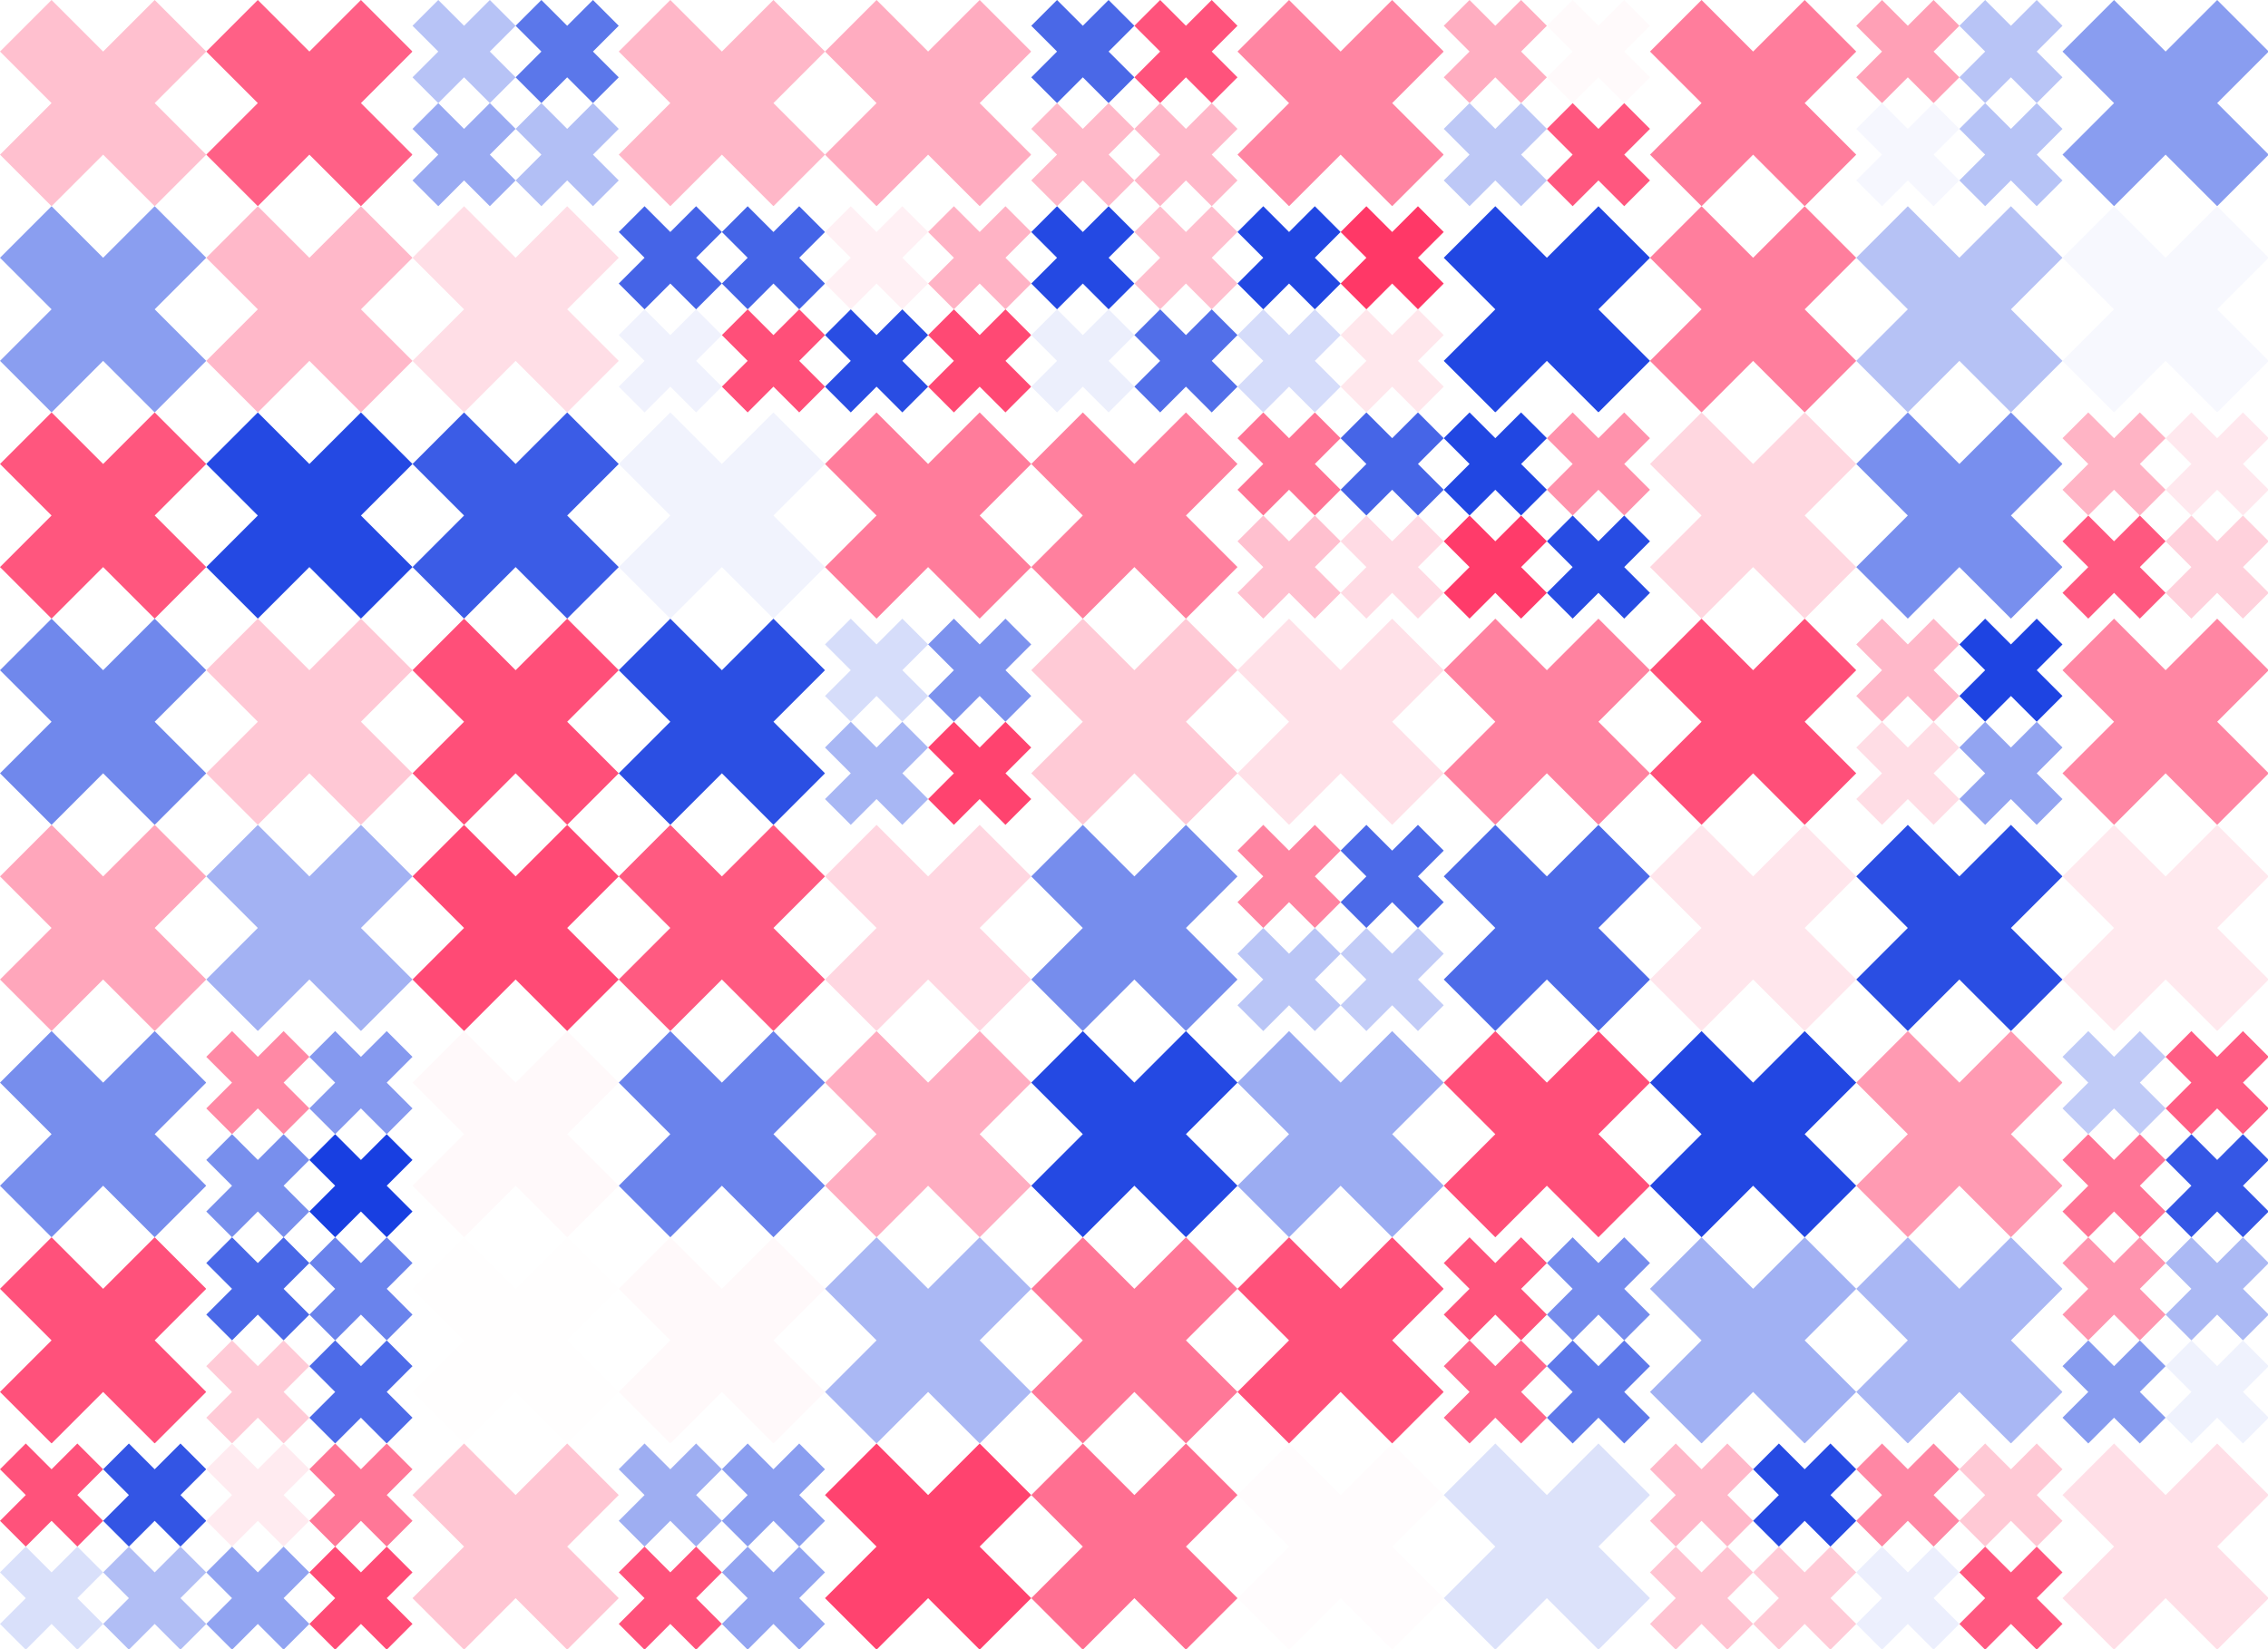 <?xml version="1.0" standalone="no"?><svg xmlns:xlink="http://www.w3.org/1999/xlink" xmlns="http://www.w3.org/2000/svg" viewBox="0 0 1000 727.266" preserveAspectRatio="xMaxYMax slice"><rect x="0" y="0" width="1000" height="727.266" fill="#333333" stroke="none"/><g transform="scale(1.094)"><rect x="0" y="0" width="997.5" height="665" fill="#ffffff"/><g transform="translate(0,0) scale(4.156) rotate(0)"><path d="M10 5L5 0L0 5L5 10L0 15L5 20L10 15L15 20L20 15L15 10L20 5L15 0L10 5Z" fill="#ffc0cf"/></g><g transform="translate(83.13,0) scale(4.156) rotate(0)"><path d="M10 5L5 0L0 5L5 10L0 15L5 20L10 15L15 20L20 15L15 10L20 5L15 0L10 5Z" fill="#ff6086"/></g><rect x="166.25" y="0" width="83.125" height="83.125" fill="#ffffff"/><g transform="translate(166.25,0) scale(2.078) rotate(0)"><path d="M10 5L5 0L0 5L5 10L0 15L5 20L10 15L15 20L20 15L15 10L20 5L15 0L10 5Z" fill="#b7c3f6"/></g><g transform="translate(207.81,0) scale(2.078) rotate(0)"><path d="M10 5L5 0L0 5L5 10L0 15L5 20L10 15L15 20L20 15L15 10L20 5L15 0L10 5Z" fill="#5b77ea"/></g><g transform="translate(166.25,41.56) scale(2.078) rotate(0)"><path d="M10 5L5 0L0 5L5 10L0 15L5 20L10 15L15 20L20 15L15 10L20 5L15 0L10 5Z" fill="#99aaf2"/></g><g transform="translate(207.81,41.56) scale(2.078) rotate(0)"><path d="M10 5L5 0L0 5L5 10L0 15L5 20L10 15L15 20L20 15L15 10L20 5L15 0L10 5Z" fill="#b2bff5"/></g><g transform="translate(249.38,0) scale(4.156) rotate(0)"><path d="M10 5L5 0L0 5L5 10L0 15L5 20L10 15L15 20L20 15L15 10L20 5L15 0L10 5Z" fill="#ffb7c8"/></g><g transform="translate(332.5,0) scale(4.156) rotate(0)"><path d="M10 5L5 0L0 5L5 10L0 15L5 20L10 15L15 20L20 15L15 10L20 5L15 0L10 5Z" fill="#ffacc0"/></g><rect x="415.625" y="0" width="83.125" height="83.125" fill="#ffffff"/><g transform="translate(415.63,0) scale(2.078) rotate(0)"><path d="M10 5L5 0L0 5L5 10L0 15L5 20L10 15L15 20L20 15L15 10L20 5L15 0L10 5Z" fill="#4a68e7"/></g><g transform="translate(457.19,0) scale(2.078) rotate(0)"><path d="M10 5L5 0L0 5L5 10L0 15L5 20L10 15L15 20L20 15L15 10L20 5L15 0L10 5Z" fill="#ff537c"/></g><g transform="translate(415.63,41.56) scale(2.078) rotate(0)"><path d="M10 5L5 0L0 5L5 10L0 15L5 20L10 15L15 20L20 15L15 10L20 5L15 0L10 5Z" fill="#ffb9c9"/></g><g transform="translate(457.19,41.56) scale(2.078) rotate(0)"><path d="M10 5L5 0L0 5L5 10L0 15L5 20L10 15L15 20L20 15L15 10L20 5L15 0L10 5Z" fill="#ffb8c9"/></g><g transform="translate(498.75,0) scale(4.156) rotate(0)"><path d="M10 5L5 0L0 5L5 10L0 15L5 20L10 15L15 20L20 15L15 10L20 5L15 0L10 5Z" fill="#ff85a2"/></g><rect x="581.875" y="0" width="83.125" height="83.125" fill="#ffffff"/><g transform="translate(581.88,0) scale(2.078) rotate(0)"><path d="M10 5L5 0L0 5L5 10L0 15L5 20L10 15L15 20L20 15L15 10L20 5L15 0L10 5Z" fill="#ffaec1"/></g><g transform="translate(623.44,0) scale(2.078) rotate(0)"><path d="M10 5L5 0L0 5L5 10L0 15L5 20L10 15L15 20L20 15L15 10L20 5L15 0L10 5Z" fill="#fffafb"/></g><g transform="translate(581.88,41.56) scale(2.078) rotate(0)"><path d="M10 5L5 0L0 5L5 10L0 15L5 20L10 15L15 20L20 15L15 10L20 5L15 0L10 5Z" fill="#bdc8f6"/></g><g transform="translate(623.44,41.56) scale(2.078) rotate(0)"><path d="M10 5L5 0L0 5L5 10L0 15L5 20L10 15L15 20L20 15L15 10L20 5L15 0L10 5Z" fill="#ff577f"/></g><g transform="translate(665,0) scale(4.156) rotate(0)"><path d="M10 5L5 0L0 5L5 10L0 15L5 20L10 15L15 20L20 15L15 10L20 5L15 0L10 5Z" fill="#ff7d9c"/></g><rect x="748.125" y="0" width="83.125" height="83.125" fill="#ffffff"/><g transform="translate(748.13,0) scale(2.078) rotate(0)"><path d="M10 5L5 0L0 5L5 10L0 15L5 20L10 15L15 20L20 15L15 10L20 5L15 0L10 5Z" fill="#ffa0b6"/></g><g transform="translate(789.69,0) scale(2.078) rotate(0)"><path d="M10 5L5 0L0 5L5 10L0 15L5 20L10 15L15 20L20 15L15 10L20 5L15 0L10 5Z" fill="#b8c4f6"/></g><g transform="translate(748.13,41.56) scale(2.078) rotate(0)"><path d="M10 5L5 0L0 5L5 10L0 15L5 20L10 15L15 20L20 15L15 10L20 5L15 0L10 5Z" fill="#f6f7fe"/></g><g transform="translate(789.69,41.56) scale(2.078) rotate(0)"><path d="M10 5L5 0L0 5L5 10L0 15L5 20L10 15L15 20L20 15L15 10L20 5L15 0L10 5Z" fill="#b6c3f6"/></g><g transform="translate(831.25,0) scale(4.156) rotate(0)"><path d="M10 5L5 0L0 5L5 10L0 15L5 20L10 15L15 20L20 15L15 10L20 5L15 0L10 5Z" fill="#899df0"/></g><g transform="translate(914.38,0) scale(4.156) rotate(0)"><path d="M10 5L5 0L0 5L5 10L0 15L5 20L10 15L15 20L20 15L15 10L20 5L15 0L10 5Z" fill="#ffaabe"/></g><g transform="translate(0,83.13) scale(4.156) rotate(0)"><path d="M10 5L5 0L0 5L5 10L0 15L5 20L10 15L15 20L20 15L15 10L20 5L15 0L10 5Z" fill="#8a9ef0"/></g><g transform="translate(83.13,83.13) scale(4.156) rotate(0)"><path d="M10 5L5 0L0 5L5 10L0 15L5 20L10 15L15 20L20 15L15 10L20 5L15 0L10 5Z" fill="#ffb8c9"/></g><g transform="translate(166.25,83.13) scale(4.156) rotate(0)"><path d="M10 5L5 0L0 5L5 10L0 15L5 20L10 15L15 20L20 15L15 10L20 5L15 0L10 5Z" fill="#ffdee6"/></g><rect x="249.375" y="83.125" width="83.125" height="83.125" fill="#ffffff"/><g transform="translate(249.38,83.13) scale(2.078) rotate(0)"><path d="M10 5L5 0L0 5L5 10L0 15L5 20L10 15L15 20L20 15L15 10L20 5L15 0L10 5Z" fill="#4564e7"/></g><g transform="translate(290.94,83.13) scale(2.078) rotate(0)"><path d="M10 5L5 0L0 5L5 10L0 15L5 20L10 15L15 20L20 15L15 10L20 5L15 0L10 5Z" fill="#4464e7"/></g><g transform="translate(249.38,124.69) scale(2.078) rotate(0)"><path d="M10 5L5 0L0 5L5 10L0 15L5 20L10 15L15 20L20 15L15 10L20 5L15 0L10 5Z" fill="#f0f2fd"/></g><g transform="translate(290.94,124.69) scale(2.078) rotate(0)"><path d="M10 5L5 0L0 5L5 10L0 15L5 20L10 15L15 20L20 15L15 10L20 5L15 0L10 5Z" fill="#ff4f79"/></g><rect x="332.5" y="83.125" width="83.125" height="83.125" fill="#ffffff"/><g transform="translate(332.5,83.13) scale(2.078) rotate(0)"><path d="M10 5L5 0L0 5L5 10L0 15L5 20L10 15L15 20L20 15L15 10L20 5L15 0L10 5Z" fill="#fff0f4"/></g><g transform="translate(374.06,83.13) scale(2.078) rotate(0)"><path d="M10 5L5 0L0 5L5 10L0 15L5 20L10 15L15 20L20 15L15 10L20 5L15 0L10 5Z" fill="#ffb3c5"/></g><g transform="translate(332.5,124.69) scale(2.078) rotate(0)"><path d="M10 5L5 0L0 5L5 10L0 15L5 20L10 15L15 20L20 15L15 10L20 5L15 0L10 5Z" fill="#294de3"/></g><g transform="translate(374.06,124.69) scale(2.078) rotate(0)"><path d="M10 5L5 0L0 5L5 10L0 15L5 20L10 15L15 20L20 15L15 10L20 5L15 0L10 5Z" fill="#ff4974"/></g><rect x="415.625" y="83.125" width="83.125" height="83.125" fill="#ffffff"/><g transform="translate(415.63,83.13) scale(2.078) rotate(0)"><path d="M10 5L5 0L0 5L5 10L0 15L5 20L10 15L15 20L20 15L15 10L20 5L15 0L10 5Z" fill="#2449e3"/></g><g transform="translate(457.19,83.13) scale(2.078) rotate(0)"><path d="M10 5L5 0L0 5L5 10L0 15L5 20L10 15L15 20L20 15L15 10L20 5L15 0L10 5Z" fill="#ffbfce"/></g><g transform="translate(415.63,124.69) scale(2.078) rotate(0)"><path d="M10 5L5 0L0 5L5 10L0 15L5 20L10 15L15 20L20 15L15 10L20 5L15 0L10 5Z" fill="#eceffc"/></g><g transform="translate(457.19,124.69) scale(2.078) rotate(0)"><path d="M10 5L5 0L0 5L5 10L0 15L5 20L10 15L15 20L20 15L15 10L20 5L15 0L10 5Z" fill="#526fe9"/></g><rect x="498.75" y="83.125" width="83.125" height="83.125" fill="#ffffff"/><g transform="translate(498.75,83.13) scale(2.078) rotate(0)"><path d="M10 5L5 0L0 5L5 10L0 15L5 20L10 15L15 20L20 15L15 10L20 5L15 0L10 5Z" fill="#2147e2"/></g><g transform="translate(540.31,83.13) scale(2.078) rotate(0)"><path d="M10 5L5 0L0 5L5 10L0 15L5 20L10 15L15 20L20 15L15 10L20 5L15 0L10 5Z" fill="#ff3867"/></g><g transform="translate(498.75,124.69) scale(2.078) rotate(0)"><path d="M10 5L5 0L0 5L5 10L0 15L5 20L10 15L15 20L20 15L15 10L20 5L15 0L10 5Z" fill="#d5dcfa"/></g><g transform="translate(540.31,124.69) scale(2.078) rotate(0)"><path d="M10 5L5 0L0 5L5 10L0 15L5 20L10 15L15 20L20 15L15 10L20 5L15 0L10 5Z" fill="#ffe7ec"/></g><g transform="translate(581.88,83.13) scale(4.156) rotate(0)"><path d="M10 5L5 0L0 5L5 10L0 15L5 20L10 15L15 20L20 15L15 10L20 5L15 0L10 5Z" fill="#2147e2"/></g><g transform="translate(665,83.13) scale(4.156) rotate(0)"><path d="M10 5L5 0L0 5L5 10L0 15L5 20L10 15L15 20L20 15L15 10L20 5L15 0L10 5Z" fill="#ff7e9d"/></g><g transform="translate(748.13,83.13) scale(4.156) rotate(0)"><path d="M10 5L5 0L0 5L5 10L0 15L5 20L10 15L15 20L20 15L15 10L20 5L15 0L10 5Z" fill="#b6c2f5"/></g><g transform="translate(831.25,83.13) scale(4.156) rotate(0)"><path d="M10 5L5 0L0 5L5 10L0 15L5 20L10 15L15 20L20 15L15 10L20 5L15 0L10 5Z" fill="#f7f8fe"/></g><g transform="translate(914.38,83.13) scale(4.156) rotate(0)"><path d="M10 5L5 0L0 5L5 10L0 15L5 20L10 15L15 20L20 15L15 10L20 5L15 0L10 5Z" fill="#ffe0e7"/></g><g transform="translate(0,166.25) scale(4.156) rotate(0)"><path d="M10 5L5 0L0 5L5 10L0 15L5 20L10 15L15 20L20 15L15 10L20 5L15 0L10 5Z" fill="#ff567e"/></g><g transform="translate(83.13,166.25) scale(4.156) rotate(0)"><path d="M10 5L5 0L0 5L5 10L0 15L5 20L10 15L15 20L20 15L15 10L20 5L15 0L10 5Z" fill="#2449e3"/></g><g transform="translate(166.25,166.25) scale(4.156) rotate(0)"><path d="M10 5L5 0L0 5L5 10L0 15L5 20L10 15L15 20L20 15L15 10L20 5L15 0L10 5Z" fill="#3b5ce6"/></g><g transform="translate(249.38,166.25) scale(4.156) rotate(0)"><path d="M10 5L5 0L0 5L5 10L0 15L5 20L10 15L15 20L20 15L15 10L20 5L15 0L10 5Z" fill="#f1f3fd"/></g><g transform="translate(332.5,166.25) scale(4.156) rotate(0)"><path d="M10 5L5 0L0 5L5 10L0 15L5 20L10 15L15 20L20 15L15 10L20 5L15 0L10 5Z" fill="#ff7c9b"/></g><g transform="translate(415.63,166.25) scale(4.156) rotate(0)"><path d="M10 5L5 0L0 5L5 10L0 15L5 20L10 15L15 20L20 15L15 10L20 5L15 0L10 5Z" fill="#ff809e"/></g><rect x="498.75" y="166.25" width="83.125" height="83.125" fill="#ffffff"/><g transform="translate(498.75,166.25) scale(2.078) rotate(0)"><path d="M10 5L5 0L0 5L5 10L0 15L5 20L10 15L15 20L20 15L15 10L20 5L15 0L10 5Z" fill="#ff7495"/></g><g transform="translate(540.31,166.25) scale(2.078) rotate(0)"><path d="M10 5L5 0L0 5L5 10L0 15L5 20L10 15L15 20L20 15L15 10L20 5L15 0L10 5Z" fill="#4665e7"/></g><g transform="translate(498.75,207.81) scale(2.078) rotate(0)"><path d="M10 5L5 0L0 5L5 10L0 15L5 20L10 15L15 20L20 15L15 10L20 5L15 0L10 5Z" fill="#ffc0cf"/></g><g transform="translate(540.31,207.81) scale(2.078) rotate(0)"><path d="M10 5L5 0L0 5L5 10L0 15L5 20L10 15L15 20L20 15L15 10L20 5L15 0L10 5Z" fill="#ffdbe4"/></g><rect x="581.875" y="166.25" width="83.125" height="83.125" fill="#ffffff"/><g transform="translate(581.88,166.25) scale(2.078) rotate(0)"><path d="M10 5L5 0L0 5L5 10L0 15L5 20L10 15L15 20L20 15L15 10L20 5L15 0L10 5Z" fill="#2147e2"/></g><g transform="translate(623.44,166.25) scale(2.078) rotate(0)"><path d="M10 5L5 0L0 5L5 10L0 15L5 20L10 15L15 20L20 15L15 10L20 5L15 0L10 5Z" fill="#ff92ac"/></g><g transform="translate(581.88,207.81) scale(2.078) rotate(0)"><path d="M10 5L5 0L0 5L5 10L0 15L5 20L10 15L15 20L20 15L15 10L20 5L15 0L10 5Z" fill="#ff3b6a"/></g><g transform="translate(623.44,207.81) scale(2.078) rotate(0)"><path d="M10 5L5 0L0 5L5 10L0 15L5 20L10 15L15 20L20 15L15 10L20 5L15 0L10 5Z" fill="#274ce3"/></g><g transform="translate(665,166.25) scale(4.156) rotate(0)"><path d="M10 5L5 0L0 5L5 10L0 15L5 20L10 15L15 20L20 15L15 10L20 5L15 0L10 5Z" fill="#ffd7e0"/></g><g transform="translate(748.13,166.25) scale(4.156) rotate(0)"><path d="M10 5L5 0L0 5L5 10L0 15L5 20L10 15L15 20L20 15L15 10L20 5L15 0L10 5Z" fill="#788fee"/></g><rect x="831.25" y="166.25" width="83.125" height="83.125" fill="#ffffff"/><g transform="translate(831.25,166.25) scale(2.078) rotate(0)"><path d="M10 5L5 0L0 5L5 10L0 15L5 20L10 15L15 20L20 15L15 10L20 5L15 0L10 5Z" fill="#ffb4c5"/></g><g transform="translate(872.81,166.25) scale(2.078) rotate(0)"><path d="M10 5L5 0L0 5L5 10L0 15L5 20L10 15L15 20L20 15L15 10L20 5L15 0L10 5Z" fill="#ffe8ee"/></g><g transform="translate(831.25,207.81) scale(2.078) rotate(0)"><path d="M10 5L5 0L0 5L5 10L0 15L5 20L10 15L15 20L20 15L15 10L20 5L15 0L10 5Z" fill="#ff5880"/></g><g transform="translate(872.81,207.81) scale(2.078) rotate(0)"><path d="M10 5L5 0L0 5L5 10L0 15L5 20L10 15L15 20L20 15L15 10L20 5L15 0L10 5Z" fill="#ffd1dc"/></g><g transform="translate(914.38,166.25) scale(4.156) rotate(0)"><path d="M10 5L5 0L0 5L5 10L0 15L5 20L10 15L15 20L20 15L15 10L20 5L15 0L10 5Z" fill="#ff5079"/></g><g transform="translate(0,249.38) scale(4.156) rotate(0)"><path d="M10 5L5 0L0 5L5 10L0 15L5 20L10 15L15 20L20 15L15 10L20 5L15 0L10 5Z" fill="#7088ec"/></g><g transform="translate(83.13,249.38) scale(4.156) rotate(0)"><path d="M10 5L5 0L0 5L5 10L0 15L5 20L10 15L15 20L20 15L15 10L20 5L15 0L10 5Z" fill="#ffc8d5"/></g><g transform="translate(166.25,249.38) scale(4.156) rotate(0)"><path d="M10 5L5 0L0 5L5 10L0 15L5 20L10 15L15 20L20 15L15 10L20 5L15 0L10 5Z" fill="#ff4f79"/></g><g transform="translate(249.38,249.38) scale(4.156) rotate(0)"><path d="M10 5L5 0L0 5L5 10L0 15L5 20L10 15L15 20L20 15L15 10L20 5L15 0L10 5Z" fill="#2b4fe3"/></g><rect x="332.5" y="249.375" width="83.125" height="83.125" fill="#ffffff"/><g transform="translate(332.5,249.38) scale(2.078) rotate(0)"><path d="M10 5L5 0L0 5L5 10L0 15L5 20L10 15L15 20L20 15L15 10L20 5L15 0L10 5Z" fill="#d6ddfa"/></g><g transform="translate(374.06,249.38) scale(2.078) rotate(0)"><path d="M10 5L5 0L0 5L5 10L0 15L5 20L10 15L15 20L20 15L15 10L20 5L15 0L10 5Z" fill="#7c92ee"/></g><g transform="translate(332.5,290.94) scale(2.078) rotate(0)"><path d="M10 5L5 0L0 5L5 10L0 15L5 20L10 15L15 20L20 15L15 10L20 5L15 0L10 5Z" fill="#a8b7f4"/></g><g transform="translate(374.06,290.94) scale(2.078) rotate(0)"><path d="M10 5L5 0L0 5L5 10L0 15L5 20L10 15L15 20L20 15L15 10L20 5L15 0L10 5Z" fill="#ff436f"/></g><g transform="translate(415.63,249.38) scale(4.156) rotate(0)"><path d="M10 5L5 0L0 5L5 10L0 15L5 20L10 15L15 20L20 15L15 10L20 5L15 0L10 5Z" fill="#ffcad6"/></g><g transform="translate(498.75,249.38) scale(4.156) rotate(0)"><path d="M10 5L5 0L0 5L5 10L0 15L5 20L10 15L15 20L20 15L15 10L20 5L15 0L10 5Z" fill="#ffe1e8"/></g><g transform="translate(581.88,249.38) scale(4.156) rotate(0)"><path d="M10 5L5 0L0 5L5 10L0 15L5 20L10 15L15 20L20 15L15 10L20 5L15 0L10 5Z" fill="#ff82a0"/></g><g transform="translate(665,249.38) scale(4.156) rotate(0)"><path d="M10 5L5 0L0 5L5 10L0 15L5 20L10 15L15 20L20 15L15 10L20 5L15 0L10 5Z" fill="#ff4f79"/></g><rect x="748.125" y="249.375" width="83.125" height="83.125" fill="#ffffff"/><g transform="translate(748.13,249.38) scale(2.078) rotate(0)"><path d="M10 5L5 0L0 5L5 10L0 15L5 20L10 15L15 20L20 15L15 10L20 5L15 0L10 5Z" fill="#ffb8c9"/></g><g transform="translate(789.69,249.38) scale(2.078) rotate(0)"><path d="M10 5L5 0L0 5L5 10L0 15L5 20L10 15L15 20L20 15L15 10L20 5L15 0L10 5Z" fill="#1e44e2"/></g><g transform="translate(748.13,290.94) scale(2.078) rotate(0)"><path d="M10 5L5 0L0 5L5 10L0 15L5 20L10 15L15 20L20 15L15 10L20 5L15 0L10 5Z" fill="#ffdde5"/></g><g transform="translate(789.69,290.94) scale(2.078) rotate(0)"><path d="M10 5L5 0L0 5L5 10L0 15L5 20L10 15L15 20L20 15L15 10L20 5L15 0L10 5Z" fill="#92a4f1"/></g><g transform="translate(831.25,249.38) scale(4.156) rotate(0)"><path d="M10 5L5 0L0 5L5 10L0 15L5 20L10 15L15 20L20 15L15 10L20 5L15 0L10 5Z" fill="#ff86a3"/></g><g transform="translate(914.38,249.38) scale(4.156) rotate(0)"><path d="M10 5L5 0L0 5L5 10L0 15L5 20L10 15L15 20L20 15L15 10L20 5L15 0L10 5Z" fill="#fafbfe"/></g><g transform="translate(0,332.5) scale(4.156) rotate(0)"><path d="M10 5L5 0L0 5L5 10L0 15L5 20L10 15L15 20L20 15L15 10L20 5L15 0L10 5Z" fill="#ffa6bb"/></g><g transform="translate(83.13,332.5) scale(4.156) rotate(0)"><path d="M10 5L5 0L0 5L5 10L0 15L5 20L10 15L15 20L20 15L15 10L20 5L15 0L10 5Z" fill="#a3b2f3"/></g><g transform="translate(166.25,332.5) scale(4.156) rotate(0)"><path d="M10 5L5 0L0 5L5 10L0 15L5 20L10 15L15 20L20 15L15 10L20 5L15 0L10 5Z" fill="#ff4a75"/></g><g transform="translate(249.38,332.5) scale(4.156) rotate(0)"><path d="M10 5L5 0L0 5L5 10L0 15L5 20L10 15L15 20L20 15L15 10L20 5L15 0L10 5Z" fill="#ff5a81"/></g><g transform="translate(332.5,332.5) scale(4.156) rotate(0)"><path d="M10 5L5 0L0 5L5 10L0 15L5 20L10 15L15 20L20 15L15 10L20 5L15 0L10 5Z" fill="#ffd7e1"/></g><g transform="translate(415.63,332.5) scale(4.156) rotate(0)"><path d="M10 5L5 0L0 5L5 10L0 15L5 20L10 15L15 20L20 15L15 10L20 5L15 0L10 5Z" fill="#768ded"/></g><rect x="498.75" y="332.5" width="83.125" height="83.125" fill="#ffffff"/><g transform="translate(498.75,332.5) scale(2.078) rotate(0)"><path d="M10 5L5 0L0 5L5 10L0 15L5 20L10 15L15 20L20 15L15 10L20 5L15 0L10 5Z" fill="#ff84a1"/></g><g transform="translate(540.31,332.5) scale(2.078) rotate(0)"><path d="M10 5L5 0L0 5L5 10L0 15L5 20L10 15L15 20L20 15L15 10L20 5L15 0L10 5Z" fill="#4c6ae8"/></g><g transform="translate(498.75,374.06) scale(2.078) rotate(0)"><path d="M10 5L5 0L0 5L5 10L0 15L5 20L10 15L15 20L20 15L15 10L20 5L15 0L10 5Z" fill="#b9c5f6"/></g><g transform="translate(540.31,374.06) scale(2.078) rotate(0)"><path d="M10 5L5 0L0 5L5 10L0 15L5 20L10 15L15 20L20 15L15 10L20 5L15 0L10 5Z" fill="#c2ccf7"/></g><g transform="translate(581.88,332.5) scale(4.156) rotate(0)"><path d="M10 5L5 0L0 5L5 10L0 15L5 20L10 15L15 20L20 15L15 10L20 5L15 0L10 5Z" fill="#4d6be8"/></g><g transform="translate(665,332.5) scale(4.156) rotate(0)"><path d="M10 5L5 0L0 5L5 10L0 15L5 20L10 15L15 20L20 15L15 10L20 5L15 0L10 5Z" fill="#ffe6ec"/></g><g transform="translate(748.13,332.5) scale(4.156) rotate(0)"><path d="M10 5L5 0L0 5L5 10L0 15L5 20L10 15L15 20L20 15L15 10L20 5L15 0L10 5Z" fill="#2a4ee3"/></g><g transform="translate(831.25,332.5) scale(4.156) rotate(0)"><path d="M10 5L5 0L0 5L5 10L0 15L5 20L10 15L15 20L20 15L15 10L20 5L15 0L10 5Z" fill="#ffe9ee"/></g><g transform="translate(914.38,332.5) scale(4.156) rotate(0)"><path d="M10 5L5 0L0 5L5 10L0 15L5 20L10 15L15 20L20 15L15 10L20 5L15 0L10 5Z" fill="#3456e5"/></g><g transform="translate(0,415.63) scale(4.156) rotate(0)"><path d="M10 5L5 0L0 5L5 10L0 15L5 20L10 15L15 20L20 15L15 10L20 5L15 0L10 5Z" fill="#778eed"/></g><rect x="83.125" y="415.625" width="83.125" height="83.125" fill="#ffffff"/><g transform="translate(83.13,415.63) scale(2.078) rotate(0)"><path d="M10 5L5 0L0 5L5 10L0 15L5 20L10 15L15 20L20 15L15 10L20 5L15 0L10 5Z" fill="#ff89a5"/></g><g transform="translate(124.69,415.63) scale(2.078) rotate(0)"><path d="M10 5L5 0L0 5L5 10L0 15L5 20L10 15L15 20L20 15L15 10L20 5L15 0L10 5Z" fill="#8599ef"/></g><g transform="translate(83.13,457.19) scale(2.078) rotate(0)"><path d="M10 5L5 0L0 5L5 10L0 15L5 20L10 15L15 20L20 15L15 10L20 5L15 0L10 5Z" fill="#788fed"/></g><g transform="translate(124.69,457.19) scale(2.078) rotate(0)"><path d="M10 5L5 0L0 5L5 10L0 15L5 20L10 15L15 20L20 15L15 10L20 5L15 0L10 5Z" fill="#183fe1"/></g><g transform="translate(166.25,415.63) scale(4.156) rotate(0)"><path d="M10 5L5 0L0 5L5 10L0 15L5 20L10 15L15 20L20 15L15 10L20 5L15 0L10 5Z" fill="#fff9fa"/></g><g transform="translate(249.38,415.63) scale(4.156) rotate(0)"><path d="M10 5L5 0L0 5L5 10L0 15L5 20L10 15L15 20L20 15L15 10L20 5L15 0L10 5Z" fill="#6a83ec"/></g><g transform="translate(332.5,415.63) scale(4.156) rotate(0)"><path d="M10 5L5 0L0 5L5 10L0 15L5 20L10 15L15 20L20 15L15 10L20 5L15 0L10 5Z" fill="#ffadc1"/></g><g transform="translate(415.63,415.63) scale(4.156) rotate(0)"><path d="M10 5L5 0L0 5L5 10L0 15L5 20L10 15L15 20L20 15L15 10L20 5L15 0L10 5Z" fill="#2449e3"/></g><g transform="translate(498.75,415.63) scale(4.156) rotate(0)"><path d="M10 5L5 0L0 5L5 10L0 15L5 20L10 15L15 20L20 15L15 10L20 5L15 0L10 5Z" fill="#9bacf2"/></g><g transform="translate(581.88,415.63) scale(4.156) rotate(0)"><path d="M10 5L5 0L0 5L5 10L0 15L5 20L10 15L15 20L20 15L15 10L20 5L15 0L10 5Z" fill="#ff4f79"/></g><g transform="translate(665,415.63) scale(4.156) rotate(0)"><path d="M10 5L5 0L0 5L5 10L0 15L5 20L10 15L15 20L20 15L15 10L20 5L15 0L10 5Z" fill="#2247e2"/></g><g transform="translate(748.13,415.63) scale(4.156) rotate(0)"><path d="M10 5L5 0L0 5L5 10L0 15L5 20L10 15L15 20L20 15L15 10L20 5L15 0L10 5Z" fill="#ff9ab2"/></g><rect x="831.25" y="415.625" width="83.125" height="83.125" fill="#ffffff"/><g transform="translate(831.25,415.63) scale(2.078) rotate(0)"><path d="M10 5L5 0L0 5L5 10L0 15L5 20L10 15L15 20L20 15L15 10L20 5L15 0L10 5Z" fill="#c0cbf7"/></g><g transform="translate(872.81,415.63) scale(2.078) rotate(0)"><path d="M10 5L5 0L0 5L5 10L0 15L5 20L10 15L15 20L20 15L15 10L20 5L15 0L10 5Z" fill="#ff5d84"/></g><g transform="translate(831.25,457.19) scale(2.078) rotate(0)"><path d="M10 5L5 0L0 5L5 10L0 15L5 20L10 15L15 20L20 15L15 10L20 5L15 0L10 5Z" fill="#ff7495"/></g><g transform="translate(872.81,457.19) scale(2.078) rotate(0)"><path d="M10 5L5 0L0 5L5 10L0 15L5 20L10 15L15 20L20 15L15 10L20 5L15 0L10 5Z" fill="#3557e5"/></g><g transform="translate(914.38,415.63) scale(4.156) rotate(0)"><path d="M10 5L5 0L0 5L5 10L0 15L5 20L10 15L15 20L20 15L15 10L20 5L15 0L10 5Z" fill="#ff7797"/></g><g transform="translate(0,498.75) scale(4.156) rotate(0)"><path d="M10 5L5 0L0 5L5 10L0 15L5 20L10 15L15 20L20 15L15 10L20 5L15 0L10 5Z" fill="#ff517b"/></g><rect x="83.125" y="498.75" width="83.125" height="83.125" fill="#ffffff"/><g transform="translate(83.13,498.75) scale(2.078) rotate(0)"><path d="M10 5L5 0L0 5L5 10L0 15L5 20L10 15L15 20L20 15L15 10L20 5L15 0L10 5Z" fill="#4968e7"/></g><g transform="translate(124.69,498.75) scale(2.078) rotate(0)"><path d="M10 5L5 0L0 5L5 10L0 15L5 20L10 15L15 20L20 15L15 10L20 5L15 0L10 5Z" fill="#6a83ec"/></g><g transform="translate(83.13,540.31) scale(2.078) rotate(0)"><path d="M10 5L5 0L0 5L5 10L0 15L5 20L10 15L15 20L20 15L15 10L20 5L15 0L10 5Z" fill="#ffcbd7"/></g><g transform="translate(124.69,540.31) scale(2.078) rotate(0)"><path d="M10 5L5 0L0 5L5 10L0 15L5 20L10 15L15 20L20 15L15 10L20 5L15 0L10 5Z" fill="#4d6be8"/></g><g transform="translate(166.25,498.75) scale(4.156) rotate(0)"><path d="M10 5L5 0L0 5L5 10L0 15L5 20L10 15L15 20L20 15L15 10L20 5L15 0L10 5Z" fill="#fffefe"/></g><g transform="translate(249.38,498.75) scale(4.156) rotate(0)"><path d="M10 5L5 0L0 5L5 10L0 15L5 20L10 15L15 20L20 15L15 10L20 5L15 0L10 5Z" fill="#fff9fa"/></g><g transform="translate(332.5,498.75) scale(4.156) rotate(0)"><path d="M10 5L5 0L0 5L5 10L0 15L5 20L10 15L15 20L20 15L15 10L20 5L15 0L10 5Z" fill="#aab8f4"/></g><g transform="translate(415.63,498.75) scale(4.156) rotate(0)"><path d="M10 5L5 0L0 5L5 10L0 15L5 20L10 15L15 20L20 15L15 10L20 5L15 0L10 5Z" fill="#ff7898"/></g><g transform="translate(498.75,498.75) scale(4.156) rotate(0)"><path d="M10 5L5 0L0 5L5 10L0 15L5 20L10 15L15 20L20 15L15 10L20 5L15 0L10 5Z" fill="#ff517a"/></g><rect x="581.875" y="498.75" width="83.125" height="83.125" fill="#ffffff"/><g transform="translate(581.88,498.75) scale(2.078) rotate(0)"><path d="M10 5L5 0L0 5L5 10L0 15L5 20L10 15L15 20L20 15L15 10L20 5L15 0L10 5Z" fill="#ff547c"/></g><g transform="translate(623.44,498.75) scale(2.078) rotate(0)"><path d="M10 5L5 0L0 5L5 10L0 15L5 20L10 15L15 20L20 15L15 10L20 5L15 0L10 5Z" fill="#758ced"/></g><g transform="translate(581.88,540.31) scale(2.078) rotate(0)"><path d="M10 5L5 0L0 5L5 10L0 15L5 20L10 15L15 20L20 15L15 10L20 5L15 0L10 5Z" fill="#ff668b"/></g><g transform="translate(623.44,540.31) scale(2.078) rotate(0)"><path d="M10 5L5 0L0 5L5 10L0 15L5 20L10 15L15 20L20 15L15 10L20 5L15 0L10 5Z" fill="#5e79ea"/></g><g transform="translate(665,498.75) scale(4.156) rotate(0)"><path d="M10 5L5 0L0 5L5 10L0 15L5 20L10 15L15 20L20 15L15 10L20 5L15 0L10 5Z" fill="#a1b1f3"/></g><g transform="translate(748.13,498.75) scale(4.156) rotate(0)"><path d="M10 5L5 0L0 5L5 10L0 15L5 20L10 15L15 20L20 15L15 10L20 5L15 0L10 5Z" fill="#a9b7f4"/></g><rect x="831.25" y="498.75" width="83.125" height="83.125" fill="#ffffff"/><g transform="translate(831.25,498.75) scale(2.078) rotate(0)"><path d="M10 5L5 0L0 5L5 10L0 15L5 20L10 15L15 20L20 15L15 10L20 5L15 0L10 5Z" fill="#ff95af"/></g><g transform="translate(872.81,498.75) scale(2.078) rotate(0)"><path d="M10 5L5 0L0 5L5 10L0 15L5 20L10 15L15 20L20 15L15 10L20 5L15 0L10 5Z" fill="#abb9f4"/></g><g transform="translate(831.25,540.31) scale(2.078) rotate(0)"><path d="M10 5L5 0L0 5L5 10L0 15L5 20L10 15L15 20L20 15L15 10L20 5L15 0L10 5Z" fill="#869bef"/></g><g transform="translate(872.81,540.31) scale(2.078) rotate(0)"><path d="M10 5L5 0L0 5L5 10L0 15L5 20L10 15L15 20L20 15L15 10L20 5L15 0L10 5Z" fill="#eff2fd"/></g><g transform="translate(914.38,498.75) scale(4.156) rotate(0)"><path d="M10 5L5 0L0 5L5 10L0 15L5 20L10 15L15 20L20 15L15 10L20 5L15 0L10 5Z" fill="#768ded"/></g><rect x="0" y="581.875" width="83.125" height="83.125" fill="#ffffff"/><g transform="translate(0,581.88) scale(2.078) rotate(0)"><path d="M10 5L5 0L0 5L5 10L0 15L5 20L10 15L15 20L20 15L15 10L20 5L15 0L10 5Z" fill="#ff527b"/></g><g transform="translate(41.56,581.88) scale(2.078) rotate(0)"><path d="M10 5L5 0L0 5L5 10L0 15L5 20L10 15L15 20L20 15L15 10L20 5L15 0L10 5Z" fill="#3355e4"/></g><g transform="translate(0,623.44) scale(2.078) rotate(0)"><path d="M10 5L5 0L0 5L5 10L0 15L5 20L10 15L15 20L20 15L15 10L20 5L15 0L10 5Z" fill="#d9e0fa"/></g><g transform="translate(41.56,623.44) scale(2.078) rotate(0)"><path d="M10 5L5 0L0 5L5 10L0 15L5 20L10 15L15 20L20 15L15 10L20 5L15 0L10 5Z" fill="#b1bef5"/></g><rect x="83.125" y="581.875" width="83.125" height="83.125" fill="#ffffff"/><g transform="translate(83.13,581.88) scale(2.078) rotate(0)"><path d="M10 5L5 0L0 5L5 10L0 15L5 20L10 15L15 20L20 15L15 10L20 5L15 0L10 5Z" fill="#ffebf0"/></g><g transform="translate(124.69,581.88) scale(2.078) rotate(0)"><path d="M10 5L5 0L0 5L5 10L0 15L5 20L10 15L15 20L20 15L15 10L20 5L15 0L10 5Z" fill="#ff7797"/></g><g transform="translate(83.13,623.44) scale(2.078) rotate(0)"><path d="M10 5L5 0L0 5L5 10L0 15L5 20L10 15L15 20L20 15L15 10L20 5L15 0L10 5Z" fill="#90a3f1"/></g><g transform="translate(124.69,623.44) scale(2.078) rotate(0)"><path d="M10 5L5 0L0 5L5 10L0 15L5 20L10 15L15 20L20 15L15 10L20 5L15 0L10 5Z" fill="#ff4b76"/></g><g transform="translate(166.25,581.88) scale(4.156) rotate(0)"><path d="M10 5L5 0L0 5L5 10L0 15L5 20L10 15L15 20L20 15L15 10L20 5L15 0L10 5Z" fill="#ffc6d3"/></g><rect x="249.375" y="581.875" width="83.125" height="83.125" fill="#ffffff"/><g transform="translate(249.38,581.88) scale(2.078) rotate(0)"><path d="M10 5L5 0L0 5L5 10L0 15L5 20L10 15L15 20L20 15L15 10L20 5L15 0L10 5Z" fill="#9eaef2"/></g><g transform="translate(290.94,581.88) scale(2.078) rotate(0)"><path d="M10 5L5 0L0 5L5 10L0 15L5 20L10 15L15 20L20 15L15 10L20 5L15 0L10 5Z" fill="#8a9ef0"/></g><g transform="translate(249.38,623.44) scale(2.078) rotate(0)"><path d="M10 5L5 0L0 5L5 10L0 15L5 20L10 15L15 20L20 15L15 10L20 5L15 0L10 5Z" fill="#ff527b"/></g><g transform="translate(290.94,623.44) scale(2.078) rotate(0)"><path d="M10 5L5 0L0 5L5 10L0 15L5 20L10 15L15 20L20 15L15 10L20 5L15 0L10 5Z" fill="#92a4f1"/></g><g transform="translate(332.5,581.88) scale(4.156) rotate(0)"><path d="M10 5L5 0L0 5L5 10L0 15L5 20L10 15L15 20L20 15L15 10L20 5L15 0L10 5Z" fill="#ff436f"/></g><g transform="translate(415.63,581.88) scale(4.156) rotate(0)"><path d="M10 5L5 0L0 5L5 10L0 15L5 20L10 15L15 20L20 15L15 10L20 5L15 0L10 5Z" fill="#ff6f91"/></g><g transform="translate(498.75,581.88) scale(4.156) rotate(0)"><path d="M10 5L5 0L0 5L5 10L0 15L5 20L10 15L15 20L20 15L15 10L20 5L15 0L10 5Z" fill="#fffcfd"/></g><g transform="translate(581.88,581.88) scale(4.156) rotate(0)"><path d="M10 5L5 0L0 5L5 10L0 15L5 20L10 15L15 20L20 15L15 10L20 5L15 0L10 5Z" fill="#dce2fa"/></g><rect x="665" y="581.875" width="83.125" height="83.125" fill="#ffffff"/><g transform="translate(665,581.88) scale(2.078) rotate(0)"><path d="M10 5L5 0L0 5L5 10L0 15L5 20L10 15L15 20L20 15L15 10L20 5L15 0L10 5Z" fill="#ffb8c9"/></g><g transform="translate(706.56,581.88) scale(2.078) rotate(0)"><path d="M10 5L5 0L0 5L5 10L0 15L5 20L10 15L15 20L20 15L15 10L20 5L15 0L10 5Z" fill="#264be3"/></g><g transform="translate(665,623.44) scale(2.078) rotate(0)"><path d="M10 5L5 0L0 5L5 10L0 15L5 20L10 15L15 20L20 15L15 10L20 5L15 0L10 5Z" fill="#ffc4d2"/></g><g transform="translate(706.56,623.44) scale(2.078) rotate(0)"><path d="M10 5L5 0L0 5L5 10L0 15L5 20L10 15L15 20L20 15L15 10L20 5L15 0L10 5Z" fill="#ffcbd7"/></g><rect x="748.125" y="581.875" width="83.125" height="83.125" fill="#ffffff"/><g transform="translate(748.13,581.88) scale(2.078) rotate(0)"><path d="M10 5L5 0L0 5L5 10L0 15L5 20L10 15L15 20L20 15L15 10L20 5L15 0L10 5Z" fill="#ff87a4"/></g><g transform="translate(789.69,581.88) scale(2.078) rotate(0)"><path d="M10 5L5 0L0 5L5 10L0 15L5 20L10 15L15 20L20 15L15 10L20 5L15 0L10 5Z" fill="#ffc9d5"/></g><g transform="translate(748.13,623.44) scale(2.078) rotate(0)"><path d="M10 5L5 0L0 5L5 10L0 15L5 20L10 15L15 20L20 15L15 10L20 5L15 0L10 5Z" fill="#eceffd"/></g><g transform="translate(789.69,623.44) scale(2.078) rotate(0)"><path d="M10 5L5 0L0 5L5 10L0 15L5 20L10 15L15 20L20 15L15 10L20 5L15 0L10 5Z" fill="#ff5880"/></g><g transform="translate(831.25,581.88) scale(4.156) rotate(0)"><path d="M10 5L5 0L0 5L5 10L0 15L5 20L10 15L15 20L20 15L15 10L20 5L15 0L10 5Z" fill="#ffdfe7"/></g><g transform="translate(914.38,581.88) scale(4.156) rotate(0)"><path d="M10 5L5 0L0 5L5 10L0 15L5 20L10 15L15 20L20 15L15 10L20 5L15 0L10 5Z" fill="#eaedfc"/></g></g></svg>